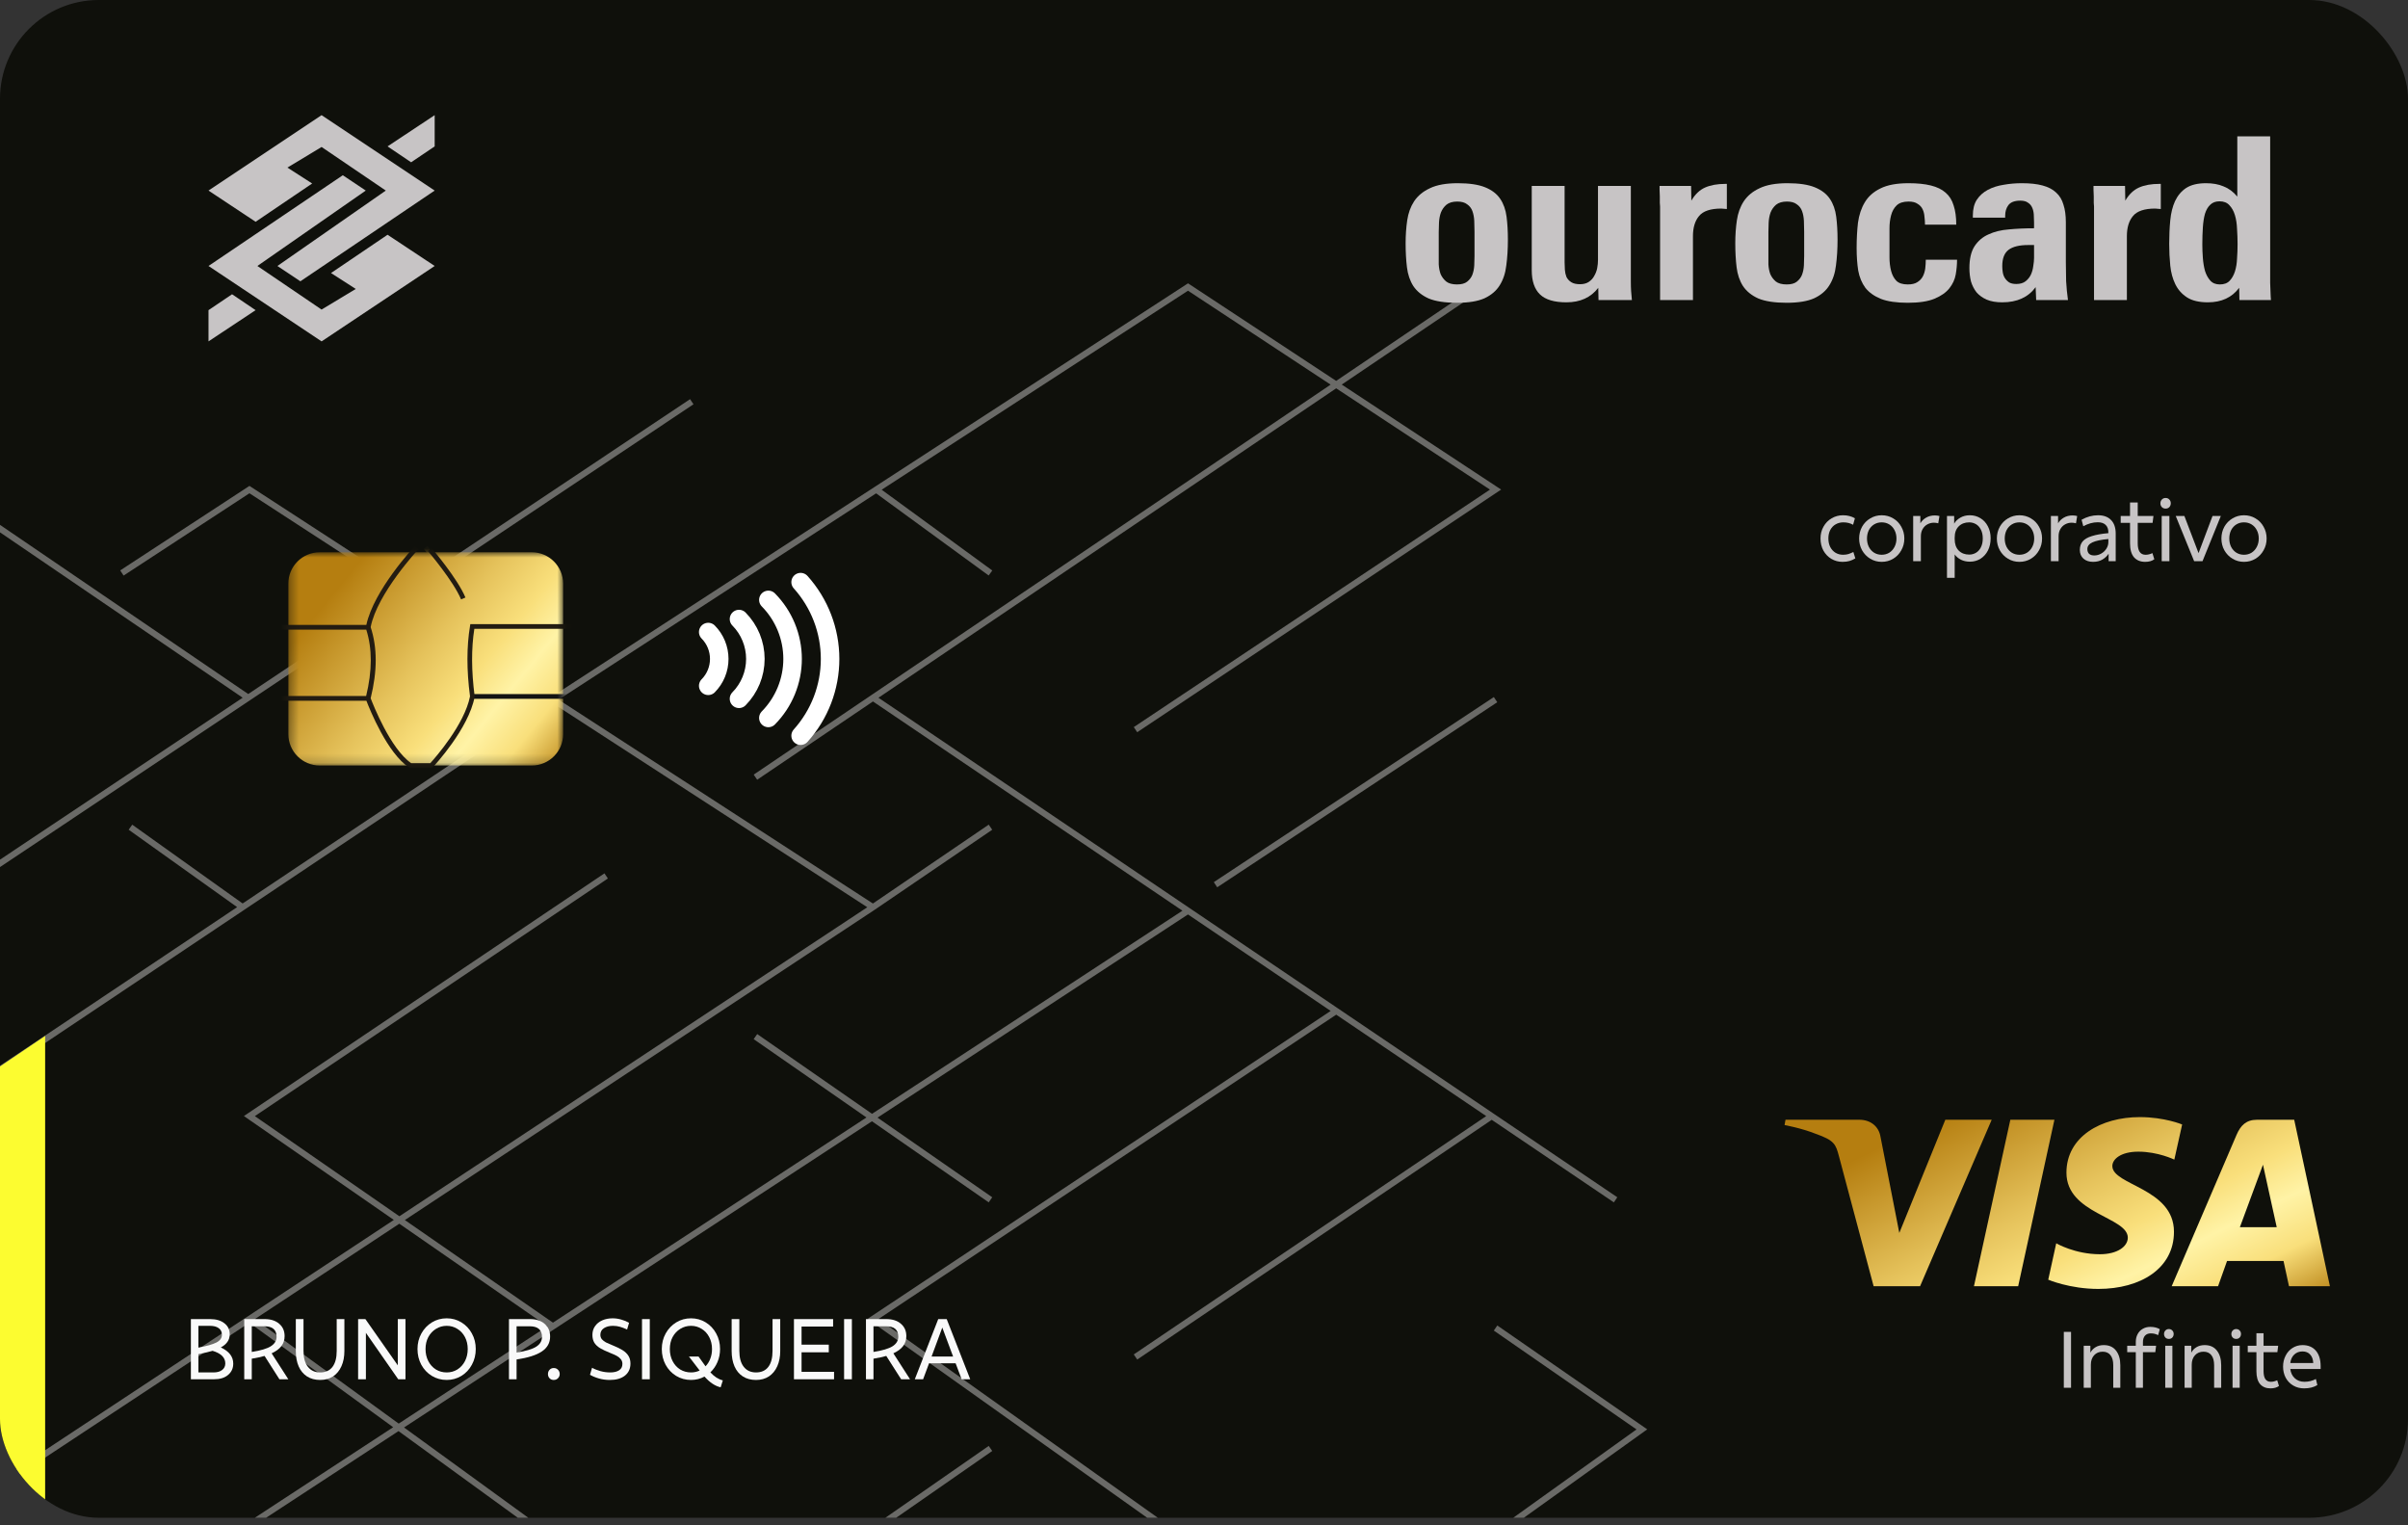 <svg width="270" height="171" viewBox="0 0 270 171" fill="none" xmlns="http://www.w3.org/2000/svg">
<rect x="0" y="0" width="270" height="171" fill="#333333" stroke="none"/>
<g clip-path="url(#clip0_6176_28889)">
<rect width="270" height="170.151" rx="11.077" fill="#0F100B"/>
<path opacity="0.5" d="M166.009 32.176L97.881 78.222M84.704 87.127L97.881 78.222M127.319 81.8L167.691 54.886L133.207 32.176L98.248 54.886M61.995 78.436L97.881 101.706M61.995 78.436L98.248 54.886M61.995 78.436L27.199 101.706M97.881 101.706L111.058 92.735M97.881 101.706L27.97 147.867M-4.451 169.273L27.97 147.867M181.149 134.509L167.262 125.122M97.881 78.222L133.207 102.101M136.291 99.183L167.691 78.436M133.207 102.101L149.825 113.335M133.207 102.101L61.995 148.696M10.408 182.451L61.995 148.696M149.825 113.335L97.881 147.867L149.825 184.799L184.097 160.245L167.691 148.881M149.825 113.335L167.262 125.122M127.319 152.128L167.262 125.122M111.058 134.509L84.704 116.211M61.995 148.696L27.962 125.122L67.966 98.197M111.058 162.382L78.812 184.799L27.97 147.867M111.058 64.237L98.248 54.886M-11.687 127.711L27.199 101.706M27.199 101.706L14.627 92.735M77.567 45.035L45.618 66.352M-12.699 105.261L27.828 78.222M27.828 78.222L-11.687 51.297M27.828 78.222L45.618 66.352M13.668 64.237L27.97 54.886L45.618 66.352" stroke="#C7C4C5" stroke-width="0.692"/>
<path d="M-3.666 122.037L5.062 116.137V169.835H-3.666V122.037Z" fill="#FCFC30"/>
<path d="M41.011 21.364L38.436 19.647L23.378 29.818L36.058 38.271L48.739 29.818L43.455 26.317L37.115 30.61L39.889 32.393L36.058 34.705L28.859 29.818L41.011 21.364Z" fill="#C7C4C5"/>
<path d="M28.661 34.771L26.02 32.988L23.378 34.771L23.378 38.271L28.661 34.771Z" fill="#C7C4C5"/>
<path d="M48.739 21.364L36.058 12.91L23.378 21.364L28.661 24.864L35.002 20.571L32.228 18.788L36.058 16.477L43.257 21.364L31.105 29.818L33.681 31.535L48.739 21.364Z" fill="#C7C4C5"/>
<path d="M48.739 16.411V12.91L43.455 16.411L46.097 18.194L48.739 16.411Z" fill="#C7C4C5"/>
<path d="M103.504 154.626H102.574L105.201 147.88H106.15L108.787 154.626H107.827L107.149 152.833H104.173L103.504 154.626ZM105.656 148.83L104.454 152.077H106.868L105.656 148.83Z" fill="#F9F9F9"/>
<path d="M97.097 154.626V147.88H99.374C100.066 147.88 100.612 148.055 101.012 148.404C101.419 148.746 101.623 149.208 101.623 149.79C101.623 150.216 101.503 150.588 101.264 150.904C101.025 151.221 100.66 151.492 100.169 151.718L102.04 154.626H101.041L99.374 152.009C99.013 152.119 98.534 152.222 97.94 152.319V154.626H97.097ZM97.94 151.563C98.941 151.408 99.655 151.195 100.082 150.924C100.508 150.652 100.722 150.297 100.722 149.857C100.722 149.076 100.266 148.685 99.355 148.685H97.94V151.563Z" fill="#F9F9F9"/>
<path d="M95.518 154.626H94.645V147.88H95.518V154.626Z" fill="#F9F9F9"/>
<path d="M93.52 154.626H89.023V147.88H93.414V148.714H89.876V150.749H92.929V151.602H89.876V153.792H93.52V154.626Z" fill="#F9F9F9"/>
<path d="M84.77 154.704C84.195 154.704 83.701 154.571 83.287 154.306C82.88 154.041 82.57 153.666 82.357 153.182C82.144 152.691 82.037 152.116 82.037 151.457V147.88H82.9V151.447C82.9 152.216 83.064 152.81 83.394 153.23C83.724 153.65 84.182 153.86 84.77 153.86C85.371 153.86 85.83 153.654 86.147 153.24C86.463 152.826 86.622 152.229 86.622 151.447V147.88H87.484V151.457C87.484 152.103 87.374 152.671 87.155 153.162C86.935 153.654 86.622 154.035 86.215 154.306C85.807 154.571 85.326 154.704 84.77 154.704Z" fill="#F9F9F9"/>
<path d="M79.652 153.851C80.078 154.322 80.543 154.623 81.047 154.752L80.805 155.527C80.191 155.392 79.587 154.991 78.993 154.325C78.527 154.577 78.023 154.703 77.481 154.703C76.873 154.703 76.317 154.552 75.814 154.248C75.316 153.944 74.922 153.527 74.631 152.998C74.347 152.468 74.205 151.88 74.205 151.234C74.205 150.594 74.35 150.012 74.641 149.489C74.931 148.966 75.326 148.552 75.823 148.248C76.321 147.945 76.873 147.793 77.481 147.793C78.082 147.793 78.631 147.945 79.128 148.248C79.626 148.552 80.017 148.966 80.301 149.489C80.592 150.012 80.737 150.594 80.737 151.234C80.737 151.757 80.64 152.245 80.446 152.697C80.259 153.143 79.994 153.527 79.652 153.851ZM75.106 151.234C75.106 151.738 75.209 152.19 75.416 152.591C75.623 152.991 75.907 153.305 76.269 153.531C76.631 153.75 77.035 153.86 77.481 153.86C77.823 153.86 78.146 153.789 78.45 153.647L77.248 152.077H78.324L79.109 153.172C79.341 152.933 79.519 152.649 79.642 152.319C79.771 151.99 79.836 151.628 79.836 151.234C79.836 150.743 79.732 150.3 79.526 149.906C79.319 149.505 79.035 149.195 78.673 148.975C78.317 148.749 77.92 148.636 77.481 148.636C77.041 148.636 76.641 148.749 76.279 148.975C75.917 149.195 75.629 149.502 75.416 149.896C75.209 150.29 75.106 150.736 75.106 151.234Z" fill="#F9F9F9"/>
<path d="M72.858 154.626H71.986V147.88H72.858V154.626Z" fill="#F9F9F9"/>
<path d="M68.373 154.704C67.953 154.704 67.549 154.649 67.162 154.539C66.774 154.429 66.438 154.29 66.154 154.122L66.386 153.337C66.664 153.492 66.981 153.618 67.336 153.715C67.692 153.812 68.053 153.86 68.422 153.86C68.842 153.86 69.175 153.78 69.42 153.618C69.666 153.456 69.788 153.221 69.788 152.91C69.788 152.691 69.724 152.507 69.595 152.358C69.472 152.209 69.317 152.087 69.129 151.99C68.942 151.893 68.687 151.78 68.364 151.65C67.911 151.47 67.546 151.295 67.268 151.127C66.997 150.959 66.787 150.759 66.638 150.526C66.496 150.287 66.425 149.996 66.425 149.654C66.425 149.273 66.525 148.943 66.726 148.665C66.926 148.381 67.197 148.164 67.54 148.016C67.882 147.867 68.267 147.793 68.693 147.793C69.023 147.793 69.349 147.841 69.672 147.938C69.995 148.029 70.283 148.148 70.535 148.297L70.312 149.053C70.034 148.917 69.769 148.814 69.517 148.743C69.265 148.672 69.003 148.636 68.732 148.636C68.325 148.636 67.986 148.723 67.714 148.898C67.449 149.072 67.317 149.321 67.317 149.644C67.317 149.838 67.375 150.006 67.491 150.148C67.614 150.284 67.766 150.4 67.947 150.497C68.128 150.588 68.38 150.697 68.703 150.827C69.155 151.008 69.52 151.185 69.798 151.36C70.082 151.534 70.302 151.744 70.457 151.99C70.612 152.229 70.69 152.52 70.69 152.862C70.69 153.437 70.483 153.889 70.07 154.219C69.656 154.542 69.091 154.704 68.373 154.704Z" fill="#F9F9F9"/>
<path d="M62.089 154.704C61.901 154.704 61.746 154.642 61.624 154.519C61.501 154.39 61.44 154.232 61.44 154.044C61.44 153.851 61.501 153.689 61.624 153.56C61.746 153.431 61.901 153.366 62.089 153.366C62.283 153.366 62.441 153.431 62.564 153.56C62.693 153.689 62.758 153.847 62.758 154.035C62.758 154.222 62.693 154.38 62.564 154.51C62.441 154.639 62.283 154.704 62.089 154.704Z" fill="#F9F9F9"/>
<path d="M57.069 154.626V147.88H59.424C60.115 147.88 60.664 148.058 61.072 148.413C61.479 148.762 61.682 149.237 61.682 149.838C61.682 150.536 61.375 151.091 60.761 151.505C60.148 151.919 59.201 152.219 57.922 152.406V154.626H57.069ZM57.922 151.631C58.949 151.469 59.679 151.253 60.112 150.982C60.551 150.704 60.771 150.339 60.771 149.886C60.771 149.085 60.312 148.685 59.395 148.685H57.922V151.631Z" fill="#F9F9F9"/>
<path d="M50.089 154.703C49.481 154.703 48.925 154.552 48.421 154.248C47.924 153.944 47.53 153.527 47.239 152.998C46.955 152.468 46.812 151.88 46.812 151.234C46.812 150.594 46.958 150.012 47.249 149.489C47.539 148.966 47.934 148.552 48.431 148.248C48.929 147.945 49.481 147.793 50.089 147.793C50.689 147.793 51.239 147.945 51.736 148.248C52.234 148.552 52.625 148.966 52.909 149.489C53.2 150.012 53.345 150.594 53.345 151.234C53.345 151.88 53.2 152.468 52.909 152.998C52.625 153.527 52.234 153.944 51.736 154.248C51.239 154.552 50.689 154.703 50.089 154.703ZM50.089 153.86C50.528 153.86 50.925 153.75 51.281 153.531C51.642 153.305 51.927 152.991 52.134 152.591C52.34 152.19 52.444 151.738 52.444 151.234C52.444 150.736 52.34 150.29 52.134 149.896C51.927 149.502 51.642 149.195 51.281 148.975C50.925 148.749 50.528 148.636 50.089 148.636C49.649 148.636 49.248 148.749 48.887 148.975C48.525 149.195 48.237 149.502 48.024 149.896C47.817 150.29 47.714 150.736 47.714 151.234C47.714 151.738 47.817 152.19 48.024 152.591C48.231 152.991 48.515 153.305 48.877 153.531C49.239 153.75 49.643 153.86 50.089 153.86Z" fill="#F9F9F9"/>
<path d="M41.027 154.626H40.154V147.88H40.969L44.603 153.066V147.88H45.466V154.626H44.652L41.027 149.421V154.626Z" fill="#F9F9F9"/>
<path d="M35.902 154.703C35.327 154.703 34.832 154.571 34.419 154.306C34.012 154.041 33.702 153.666 33.488 153.182C33.275 152.691 33.169 152.116 33.169 151.457V147.88H34.031V151.447C34.031 152.216 34.196 152.81 34.525 153.23C34.855 153.65 35.314 153.86 35.902 153.86C36.503 153.86 36.961 153.653 37.278 153.24C37.595 152.826 37.753 152.229 37.753 151.447V147.88H38.615V151.457C38.615 152.103 38.506 152.671 38.286 153.162C38.066 153.653 37.753 154.035 37.346 154.306C36.939 154.571 36.457 154.703 35.902 154.703Z" fill="#F9F9F9"/>
<path d="M27.386 154.626V147.88H29.664C30.355 147.88 30.901 148.055 31.302 148.403C31.709 148.746 31.912 149.208 31.912 149.789C31.912 150.216 31.793 150.587 31.554 150.904C31.315 151.221 30.95 151.492 30.458 151.718L32.329 154.626H31.331L29.664 152.009C29.302 152.119 28.824 152.222 28.229 152.319V154.626H27.386ZM28.229 151.563C29.231 151.408 29.945 151.195 30.371 150.923C30.798 150.652 31.011 150.297 31.011 149.857C31.011 149.075 30.555 148.685 29.644 148.685H28.229V151.563Z" fill="#F9F9F9"/>
<path d="M21.404 154.626V147.88H23.556C24.228 147.88 24.761 148.035 25.155 148.345C25.556 148.649 25.756 149.063 25.756 149.586C25.756 149.909 25.672 150.19 25.504 150.429C25.342 150.668 25.094 150.878 24.758 151.059C25.688 151.486 26.153 152.09 26.153 152.872C26.153 153.395 25.959 153.818 25.572 154.141C25.191 154.464 24.667 154.626 24.002 154.626H21.404ZM22.247 151.079C23.158 150.911 23.824 150.723 24.244 150.516C24.67 150.303 24.884 150.009 24.884 149.634C24.884 149.318 24.764 149.072 24.525 148.898C24.292 148.723 23.96 148.636 23.527 148.636H22.247V151.079ZM23.934 153.86C24.347 153.86 24.67 153.77 24.903 153.589C25.142 153.408 25.262 153.162 25.262 152.852C25.262 152.193 24.787 151.722 23.837 151.437C23.423 151.56 22.893 151.683 22.247 151.806V153.86H23.934Z" fill="#F9F9F9"/>
<path d="M251.608 62.988C251.143 62.988 250.717 62.872 250.329 62.639C249.941 62.407 249.634 62.09 249.408 61.689C249.188 61.289 249.079 60.849 249.079 60.371C249.079 59.893 249.188 59.454 249.408 59.053C249.634 58.653 249.941 58.339 250.329 58.113C250.717 57.88 251.143 57.764 251.608 57.764C252.08 57.764 252.51 57.88 252.897 58.113C253.285 58.339 253.589 58.653 253.808 59.053C254.035 59.454 254.148 59.893 254.148 60.371C254.148 60.849 254.035 61.289 253.808 61.689C253.589 62.09 253.285 62.407 252.897 62.639C252.51 62.872 252.08 62.988 251.608 62.988ZM251.608 62.193C251.925 62.193 252.209 62.116 252.461 61.961C252.713 61.799 252.91 61.58 253.052 61.302C253.195 61.024 253.266 60.714 253.266 60.371C253.266 60.029 253.195 59.719 253.052 59.441C252.91 59.163 252.713 58.947 252.461 58.791C252.209 58.636 251.925 58.559 251.608 58.559C251.292 58.559 251.007 58.636 250.755 58.791C250.503 58.947 250.306 59.163 250.164 59.441C250.028 59.719 249.961 60.029 249.961 60.371C249.961 60.714 250.028 61.024 250.164 61.302C250.306 61.58 250.503 61.799 250.755 61.961C251.007 62.116 251.292 62.193 251.608 62.193Z" fill="#C7C4C5"/>
<path d="M246.96 62.911H246.02L243.956 57.842H244.925L246.515 62.009L248.085 57.842H249.015L246.96 62.911Z" fill="#C7C4C5"/>
<path d="M243.246 62.911H242.384V57.842H243.246V62.911ZM242.82 57.018C242.652 57.018 242.513 56.963 242.403 56.853C242.293 56.737 242.238 56.594 242.238 56.426C242.238 56.258 242.293 56.116 242.403 56C242.513 55.884 242.652 55.826 242.82 55.826C242.994 55.826 243.133 55.884 243.237 56C243.346 56.11 243.401 56.249 243.401 56.417C243.401 56.591 243.346 56.737 243.237 56.853C243.133 56.963 242.994 57.018 242.82 57.018Z" fill="#C7C4C5"/>
<path d="M240.529 62.988C239.999 62.988 239.582 62.817 239.278 62.475C238.981 62.126 238.832 61.605 238.832 60.914V58.617H237.786V57.842H238.832V56.33H239.695V57.842H241.459L241.362 58.617H239.695V60.914C239.695 61.767 239.989 62.194 240.577 62.194C240.829 62.194 241.084 62.132 241.343 62.009L241.556 62.697C241.297 62.891 240.955 62.988 240.529 62.988Z" fill="#C7C4C5"/>
<path d="M235.249 57.764C235.876 57.764 236.36 57.942 236.703 58.297C237.052 58.653 237.226 59.16 237.226 59.819V62.911H236.431V62.077C236.257 62.342 236.021 62.562 235.724 62.736C235.433 62.904 235.087 62.988 234.687 62.988C234.247 62.988 233.889 62.869 233.611 62.63C233.34 62.384 233.204 62.058 233.204 61.651C233.204 61.263 233.31 60.943 233.524 60.691C233.743 60.439 234.086 60.242 234.551 60.1C235.016 59.951 235.633 59.841 236.402 59.77V59.683C236.402 59.321 236.302 59.043 236.102 58.85C235.902 58.649 235.604 58.549 235.21 58.549C234.674 58.549 234.134 58.698 233.592 58.995L233.398 58.268C233.999 57.932 234.616 57.764 235.249 57.764ZM234.822 62.271C235.094 62.271 235.349 62.203 235.588 62.067C235.834 61.932 236.031 61.748 236.179 61.515C236.328 61.282 236.402 61.034 236.402 60.769V60.429C235.588 60.501 234.99 60.627 234.609 60.807C234.234 60.982 234.047 61.231 234.047 61.554C234.047 61.78 234.112 61.958 234.241 62.087C234.377 62.21 234.57 62.271 234.822 62.271Z" fill="#C7C4C5"/>
<path d="M229.96 62.911V57.842H230.764V58.666C230.913 58.407 231.126 58.197 231.404 58.035C231.688 57.867 232.021 57.783 232.402 57.783C232.473 57.783 232.561 57.79 232.664 57.803C232.774 57.816 232.855 57.832 232.906 57.851L232.771 58.666C232.603 58.62 232.438 58.598 232.276 58.598C232.024 58.598 231.785 58.659 231.559 58.782C231.339 58.898 231.162 59.073 231.026 59.305C230.89 59.531 230.823 59.803 230.823 60.119V62.911H229.96Z" fill="#C7C4C5"/>
<path d="M226.43 62.988C225.964 62.988 225.538 62.872 225.15 62.639C224.763 62.407 224.456 62.09 224.229 61.689C224.01 61.289 223.9 60.849 223.9 60.371C223.9 59.893 224.01 59.454 224.229 59.053C224.456 58.653 224.763 58.339 225.15 58.113C225.538 57.88 225.964 57.764 226.43 57.764C226.901 57.764 227.331 57.88 227.719 58.113C228.106 58.339 228.41 58.653 228.63 59.053C228.856 59.454 228.969 59.893 228.969 60.371C228.969 60.849 228.856 61.289 228.63 61.689C228.41 62.09 228.106 62.407 227.719 62.639C227.331 62.872 226.901 62.988 226.43 62.988ZM226.43 62.193C226.746 62.193 227.031 62.116 227.283 61.961C227.535 61.799 227.732 61.58 227.874 61.302C228.016 61.024 228.087 60.714 228.087 60.371C228.087 60.029 228.016 59.719 227.874 59.441C227.732 59.163 227.535 58.947 227.283 58.791C227.031 58.636 226.746 58.559 226.43 58.559C226.113 58.559 225.829 58.636 225.577 58.791C225.325 58.947 225.128 59.163 224.985 59.441C224.85 59.719 224.782 60.029 224.782 60.371C224.782 60.714 224.85 61.024 224.985 61.302C225.128 61.58 225.325 61.799 225.577 61.961C225.829 62.116 226.113 62.193 226.43 62.193Z" fill="#C7C4C5"/>
<path d="M218.308 64.781V57.842H219.113V58.704C219.261 58.439 219.491 58.216 219.801 58.035C220.111 57.855 220.466 57.764 220.867 57.764C221.306 57.764 221.704 57.874 222.059 58.094C222.414 58.307 222.692 58.611 222.893 59.005C223.099 59.392 223.203 59.838 223.203 60.342C223.203 60.853 223.103 61.308 222.902 61.709C222.702 62.103 222.424 62.413 222.069 62.639C221.713 62.859 221.316 62.969 220.877 62.969C220.502 62.969 220.166 62.895 219.869 62.746C219.571 62.591 219.339 62.394 219.171 62.155V64.781H218.308ZM220.799 62.174C221.077 62.174 221.329 62.106 221.555 61.971C221.788 61.835 221.972 61.631 222.107 61.36C222.25 61.082 222.321 60.749 222.321 60.362C222.321 59.974 222.25 59.644 222.107 59.373C221.972 59.102 221.788 58.898 221.555 58.762C221.322 58.627 221.07 58.559 220.799 58.559C220.314 58.559 219.92 58.711 219.617 59.014C219.319 59.312 219.171 59.732 219.171 60.274V60.439C219.171 60.982 219.319 61.408 219.617 61.718C219.92 62.022 220.314 62.174 220.799 62.174Z" fill="#C7C4C5"/>
<path d="M214.517 62.911V57.842H215.322V58.666C215.47 58.407 215.683 58.197 215.961 58.035C216.246 57.867 216.578 57.783 216.96 57.783C217.031 57.783 217.118 57.79 217.221 57.803C217.331 57.816 217.412 57.832 217.464 57.851L217.328 58.666C217.16 58.62 216.995 58.598 216.834 58.598C216.582 58.598 216.342 58.659 216.116 58.782C215.897 58.898 215.719 59.073 215.583 59.305C215.448 59.531 215.38 59.803 215.38 60.119V62.911H214.517Z" fill="#C7C4C5"/>
<path d="M210.987 62.988C210.522 62.988 210.095 62.872 209.708 62.639C209.32 62.407 209.013 62.09 208.787 61.689C208.567 61.289 208.457 60.849 208.457 60.371C208.457 59.893 208.567 59.454 208.787 59.053C209.013 58.653 209.32 58.339 209.708 58.113C210.095 57.88 210.522 57.764 210.987 57.764C211.459 57.764 211.888 57.88 212.276 58.113C212.664 58.339 212.967 58.653 213.187 59.053C213.413 59.454 213.526 59.893 213.526 60.371C213.526 60.849 213.413 61.289 213.187 61.689C212.967 62.09 212.664 62.407 212.276 62.639C211.888 62.872 211.459 62.988 210.987 62.988ZM210.987 62.193C211.304 62.193 211.588 62.116 211.84 61.961C212.092 61.799 212.289 61.58 212.431 61.302C212.573 61.024 212.644 60.714 212.644 60.371C212.644 60.029 212.573 59.719 212.431 59.441C212.289 59.163 212.092 58.947 211.84 58.791C211.588 58.636 211.304 58.559 210.987 58.559C210.67 58.559 210.386 58.636 210.134 58.791C209.882 58.947 209.685 59.163 209.543 59.441C209.407 59.719 209.339 60.029 209.339 60.371C209.339 60.714 209.407 61.024 209.543 61.302C209.685 61.58 209.882 61.799 210.134 61.961C210.386 62.116 210.67 62.193 210.987 62.193Z" fill="#C7C4C5"/>
<path d="M206.598 62.988C206.139 62.988 205.719 62.875 205.338 62.649C204.963 62.423 204.666 62.113 204.447 61.718C204.233 61.318 204.127 60.866 204.127 60.362C204.127 59.87 204.24 59.428 204.466 59.034C204.692 58.633 204.996 58.323 205.377 58.103C205.765 57.877 206.188 57.764 206.647 57.764C206.918 57.764 207.157 57.793 207.364 57.851C207.577 57.903 207.784 57.987 207.984 58.103L207.781 58.83C207.458 58.649 207.093 58.559 206.685 58.559C206.369 58.559 206.081 58.633 205.823 58.782C205.571 58.924 205.371 59.134 205.222 59.412C205.08 59.683 205.009 60 205.009 60.362C205.009 60.73 205.08 61.053 205.222 61.331C205.371 61.609 205.568 61.822 205.813 61.971C206.065 62.119 206.343 62.193 206.647 62.193C206.873 62.193 207.073 62.168 207.248 62.116C207.429 62.058 207.616 61.98 207.81 61.883L208.033 62.6C207.813 62.73 207.593 62.827 207.374 62.891C207.154 62.956 206.895 62.988 206.598 62.988Z" fill="#C7C4C5"/>
<path d="M251.098 33.639L251.069 32.268C250.257 33.352 249.088 33.893 247.563 33.893C246.573 33.893 245.79 33.707 245.216 33.335C244.642 32.962 244.206 32.471 243.909 31.862C243.612 31.253 243.423 30.559 243.344 29.78C243.265 28.985 243.225 28.172 243.225 27.343C243.225 26.412 243.265 25.532 243.344 24.703C243.423 23.873 243.602 23.154 243.879 22.545C244.176 21.918 244.592 21.428 245.127 21.072C245.681 20.717 246.424 20.539 247.355 20.539C248.108 20.539 248.761 20.657 249.316 20.894C249.89 21.114 250.405 21.495 250.861 22.037V15.284H254.545V31.304C254.545 31.337 254.545 31.473 254.545 31.71C254.565 31.947 254.574 32.201 254.574 32.471C254.594 32.742 254.604 32.996 254.604 33.233C254.624 33.47 254.634 33.605 254.634 33.639H251.098ZM250.89 27.394C250.89 26.818 250.871 26.243 250.831 25.667C250.811 25.092 250.732 24.576 250.593 24.119C250.455 23.662 250.247 23.289 249.969 23.002C249.712 22.714 249.346 22.57 248.87 22.57C248.434 22.57 248.088 22.697 247.83 22.951C247.573 23.188 247.375 23.526 247.236 23.966C247.117 24.39 247.038 24.897 246.998 25.49C246.959 26.082 246.939 26.725 246.939 27.419C246.939 27.893 246.959 28.392 246.998 28.917C247.038 29.442 247.117 29.924 247.236 30.364C247.375 30.804 247.573 31.168 247.83 31.456C248.088 31.744 248.444 31.887 248.9 31.887C249.375 31.887 249.742 31.752 249.999 31.481C250.257 31.21 250.455 30.863 250.593 30.44C250.732 30 250.811 29.518 250.831 28.993C250.871 28.452 250.89 27.919 250.89 27.394Z" fill="#C7C4C5"/>
<path d="M242.282 23.433C242.183 23.416 242.074 23.408 241.955 23.408C241.856 23.391 241.757 23.382 241.658 23.382C240.45 23.382 239.618 23.662 239.162 24.22C238.707 24.762 238.479 25.515 238.479 26.48V33.639H234.795V23.154C234.795 23.12 234.785 22.985 234.765 22.748C234.765 22.511 234.765 22.265 234.765 22.012C234.765 21.741 234.755 21.487 234.736 21.25C234.736 21.013 234.736 20.878 234.736 20.844H238.271L238.301 22.494C238.717 21.783 239.232 21.292 239.846 21.021C240.46 20.75 241.212 20.615 242.104 20.615H242.282V23.433Z" fill="#C7C4C5"/>
<path d="M228.308 33.639L228.249 32.192C227.417 33.326 226.169 33.893 224.506 33.893C223.812 33.893 223.228 33.792 222.753 33.589C222.297 33.385 221.921 33.114 221.624 32.776C221.346 32.421 221.138 32.014 221 31.557C220.881 31.084 220.822 30.584 220.822 30.059C220.822 29.027 221.01 28.215 221.386 27.622C221.782 27.013 222.307 26.564 222.961 26.277C223.614 25.972 224.377 25.786 225.248 25.718C226.14 25.634 227.08 25.591 228.071 25.591V24.931C228.071 24.626 228.061 24.33 228.041 24.043C228.021 23.755 227.962 23.501 227.863 23.281C227.764 23.044 227.605 22.858 227.387 22.722C227.189 22.57 226.902 22.494 226.526 22.494C225.892 22.494 225.446 22.663 225.189 23.002C224.951 23.323 224.832 23.721 224.832 24.195V24.398H221.208V24.169C221.208 23.442 221.356 22.849 221.653 22.392C221.97 21.918 222.386 21.546 222.901 21.275C223.416 21.004 224 20.818 224.654 20.717C225.308 20.598 225.991 20.539 226.704 20.539C227.635 20.539 228.407 20.624 229.021 20.793C229.655 20.962 230.16 21.224 230.537 21.58C230.933 21.935 231.21 22.392 231.369 22.951C231.547 23.492 231.636 24.144 231.636 24.906V29.374C231.636 30.085 231.646 30.796 231.666 31.507C231.705 32.218 231.775 32.928 231.874 33.639H228.308ZM228.071 27.47H227.417C226.427 27.47 225.694 27.648 225.219 28.003C224.743 28.358 224.506 28.968 224.506 29.831C224.506 30.068 224.525 30.305 224.565 30.542C224.605 30.779 224.684 30.99 224.803 31.177C224.921 31.363 225.08 31.523 225.278 31.659C225.476 31.777 225.743 31.837 226.08 31.837C226.516 31.837 226.863 31.735 227.12 31.532C227.377 31.329 227.576 31.084 227.714 30.796C227.853 30.491 227.942 30.169 227.982 29.831C228.041 29.492 228.071 29.188 228.071 28.917V27.47Z" fill="#C7C4C5"/>
<path d="M219.437 29.12C219.437 29.645 219.388 30.195 219.289 30.77C219.19 31.329 218.952 31.845 218.576 32.319C218.199 32.793 217.645 33.182 216.912 33.487C216.179 33.792 215.179 33.944 213.911 33.944C212.663 33.944 211.663 33.8 210.911 33.512C210.158 33.208 209.574 32.793 209.158 32.268C208.762 31.727 208.494 31.084 208.356 30.339C208.237 29.577 208.177 28.731 208.177 27.8C208.177 26.801 208.227 25.862 208.326 24.982C208.445 24.102 208.702 23.332 209.098 22.672C209.494 22.012 210.079 21.495 210.851 21.123C211.624 20.734 212.673 20.539 214 20.539C214.991 20.539 215.823 20.624 216.496 20.793C217.189 20.962 217.744 21.233 218.16 21.605C218.576 21.961 218.873 22.435 219.051 23.027C219.249 23.619 219.348 24.339 219.348 25.185H215.842C215.842 24.897 215.823 24.601 215.783 24.296C215.763 23.992 215.694 23.712 215.575 23.459C215.456 23.205 215.268 23.002 215.01 22.849C214.773 22.68 214.436 22.595 214 22.595C213.406 22.595 212.961 22.739 212.663 23.027C212.366 23.315 212.158 23.687 212.04 24.144C211.921 24.584 211.861 25.075 211.861 25.617C211.861 26.141 211.861 26.649 211.861 27.14C211.861 27.698 211.861 28.265 211.861 28.841C211.861 29.399 211.921 29.907 212.04 30.364C212.158 30.821 212.356 31.194 212.634 31.481C212.911 31.752 213.337 31.887 213.911 31.887C214.367 31.887 214.723 31.803 214.981 31.634C215.258 31.464 215.466 31.244 215.605 30.974C215.743 30.703 215.832 30.407 215.872 30.085C215.912 29.746 215.931 29.425 215.931 29.12H219.437Z" fill="#C7C4C5"/>
<path d="M206.038 26.861C206.038 27.91 205.978 28.875 205.86 29.755C205.761 30.618 205.513 31.363 205.117 31.989C204.74 32.598 204.176 33.081 203.423 33.436C202.671 33.775 201.641 33.944 200.334 33.944C198.987 33.944 197.927 33.783 197.155 33.462C196.402 33.123 195.828 32.658 195.431 32.065C195.055 31.473 194.817 30.77 194.718 29.958C194.619 29.145 194.57 28.248 194.57 27.267C194.57 26.37 194.629 25.515 194.748 24.703C194.867 23.89 195.124 23.179 195.521 22.57C195.936 21.944 196.531 21.453 197.303 21.098C198.076 20.725 199.115 20.539 200.423 20.539C201.71 20.539 202.73 20.691 203.483 20.996C204.235 21.301 204.8 21.732 205.176 22.291C205.553 22.849 205.79 23.518 205.889 24.296C205.988 25.075 206.038 25.93 206.038 26.861ZM202.294 25.972C202.294 25.566 202.284 25.16 202.265 24.753C202.245 24.347 202.176 23.983 202.057 23.662C201.938 23.34 201.74 23.086 201.462 22.9C201.205 22.697 200.839 22.595 200.363 22.595C199.848 22.595 199.442 22.714 199.145 22.951C198.868 23.188 198.66 23.484 198.521 23.839C198.402 24.178 198.333 24.55 198.313 24.956C198.293 25.346 198.284 25.701 198.284 26.023V28.562C198.284 28.883 198.284 29.239 198.284 29.628C198.303 30.017 198.373 30.381 198.492 30.72C198.63 31.041 198.838 31.32 199.115 31.557C199.393 31.777 199.799 31.887 200.334 31.887C200.829 31.887 201.205 31.786 201.462 31.583C201.74 31.363 201.938 31.1 202.057 30.796C202.176 30.474 202.245 30.127 202.265 29.755C202.284 29.383 202.294 29.035 202.294 28.714V25.972Z" fill="#C7C4C5"/>
<path d="M193.626 23.433C193.527 23.416 193.418 23.408 193.3 23.408C193.201 23.391 193.101 23.382 193.002 23.382C191.794 23.382 190.962 23.662 190.507 24.22C190.051 24.762 189.824 25.515 189.824 26.48V33.639H186.139V23.154C186.139 23.12 186.13 22.985 186.11 22.748C186.11 22.511 186.11 22.265 186.11 22.012C186.11 21.741 186.1 21.487 186.08 21.25C186.08 21.013 186.08 20.878 186.08 20.844H189.616L189.645 22.494C190.061 21.783 190.576 21.292 191.19 21.021C191.804 20.75 192.557 20.615 193.448 20.615H193.626V23.433Z" fill="#C7C4C5"/>
<path d="M179.236 33.639L179.206 32.268C178.374 33.352 177.186 33.893 175.641 33.893C174.274 33.893 173.284 33.597 172.67 33.005C172.056 32.412 171.749 31.507 171.749 30.288V20.844H175.433V29.399C175.433 29.67 175.443 29.95 175.463 30.237C175.482 30.525 175.542 30.796 175.641 31.05C175.76 31.287 175.938 31.481 176.176 31.634C176.413 31.786 176.74 31.862 177.156 31.862C177.552 31.862 177.879 31.777 178.136 31.608C178.414 31.422 178.622 31.194 178.76 30.923C178.919 30.652 179.028 30.364 179.087 30.059C179.147 29.738 179.176 29.433 179.176 29.145V20.844H182.86V31.532C182.86 31.938 182.87 32.302 182.89 32.624C182.91 32.928 182.939 33.267 182.979 33.639H179.236Z" fill="#C7C4C5"/>
<path d="M169.075 26.861C169.075 27.91 169.015 28.875 168.896 29.755C168.797 30.618 168.55 31.363 168.154 31.989C167.777 32.598 167.213 33.081 166.46 33.436C165.708 33.775 164.678 33.944 163.37 33.944C162.024 33.944 160.964 33.783 160.191 33.462C159.439 33.123 158.864 32.658 158.468 32.065C158.092 31.473 157.854 30.77 157.755 29.958C157.656 29.145 157.607 28.248 157.607 27.267C157.607 26.37 157.666 25.515 157.785 24.703C157.904 23.89 158.161 23.179 158.557 22.57C158.973 21.944 159.568 21.453 160.34 21.098C161.112 20.725 162.152 20.539 163.46 20.539C164.747 20.539 165.767 20.691 166.52 20.996C167.272 21.301 167.837 21.732 168.213 22.291C168.589 22.849 168.827 23.518 168.926 24.296C169.025 25.075 169.075 25.93 169.075 26.861ZM165.331 25.972C165.331 25.566 165.321 25.16 165.302 24.753C165.282 24.347 165.212 23.983 165.094 23.662C164.975 23.34 164.777 23.086 164.499 22.9C164.242 22.697 163.875 22.595 163.4 22.595C162.885 22.595 162.479 22.714 162.182 22.951C161.905 23.188 161.697 23.484 161.558 23.839C161.439 24.178 161.37 24.55 161.35 24.956C161.33 25.346 161.32 25.701 161.32 26.023V28.562C161.32 28.883 161.32 29.239 161.32 29.628C161.34 30.017 161.41 30.381 161.528 30.72C161.667 31.041 161.875 31.32 162.152 31.557C162.43 31.777 162.836 31.887 163.37 31.887C163.866 31.887 164.242 31.786 164.499 31.583C164.777 31.363 164.975 31.1 165.094 30.796C165.212 30.474 165.282 30.127 165.302 29.755C165.321 29.383 165.331 29.035 165.331 28.714V25.972Z" fill="#C7C4C5"/>
<path d="M258.35 155.647C257.9 155.647 257.495 155.542 257.135 155.332C256.775 155.122 256.493 154.831 256.289 154.459C256.091 154.087 255.992 153.67 255.992 153.208C255.992 152.764 256.085 152.359 256.271 151.993C256.457 151.621 256.715 151.33 257.045 151.12C257.381 150.904 257.756 150.796 258.17 150.796C258.806 150.796 259.304 151.003 259.664 151.417C260.024 151.831 260.204 152.413 260.204 153.163V153.478H256.802C256.856 153.91 257.027 154.258 257.315 154.522C257.603 154.78 257.96 154.909 258.386 154.909C258.854 154.909 259.283 154.804 259.673 154.594L259.835 155.278C259.433 155.524 258.938 155.647 258.35 155.647ZM259.376 152.803C259.358 152.395 259.241 152.077 259.025 151.849C258.815 151.621 258.53 151.507 258.17 151.507C257.798 151.507 257.489 151.624 257.243 151.858C256.997 152.092 256.85 152.407 256.802 152.803H259.376Z" fill="#C7C4C5"/>
<path d="M254.579 155.647C254.087 155.647 253.7 155.488 253.418 155.17C253.142 154.846 253.004 154.363 253.004 153.721V151.588H252.032V150.868H253.004V149.464H253.805V150.868H255.443L255.353 151.588H253.805V153.721C253.805 154.513 254.078 154.909 254.624 154.909C254.858 154.909 255.095 154.852 255.335 154.738L255.533 155.377C255.293 155.557 254.975 155.647 254.579 155.647Z" fill="#C7C4C5"/>
<path d="M251.13 155.575H250.329V150.868H251.13V155.575ZM250.734 150.103C250.578 150.103 250.449 150.052 250.347 149.95C250.245 149.842 250.194 149.71 250.194 149.554C250.194 149.398 250.245 149.266 250.347 149.158C250.449 149.05 250.578 148.996 250.734 148.996C250.896 148.996 251.025 149.05 251.121 149.158C251.223 149.26 251.274 149.389 251.274 149.545C251.274 149.707 251.223 149.842 251.121 149.95C251.025 150.052 250.896 150.103 250.734 150.103Z" fill="#C7C4C5"/>
<path d="M244.95 155.575V150.868H245.697V151.642C245.835 151.384 246.03 151.18 246.282 151.03C246.54 150.874 246.846 150.796 247.2 150.796C247.8 150.796 248.259 151.003 248.577 151.417C248.895 151.825 249.054 152.368 249.054 153.046V155.575H248.262V153.055C248.262 152.563 248.16 152.188 247.956 151.93C247.752 151.666 247.458 151.534 247.074 151.534C246.678 151.534 246.357 151.669 246.111 151.939C245.871 152.209 245.751 152.56 245.751 152.992V155.575H244.95Z" fill="#C7C4C5"/>
<path d="M243.581 155.575H242.78V150.868H243.581V155.575ZM243.185 150.103C243.029 150.103 242.9 150.052 242.798 149.95C242.696 149.842 242.645 149.71 242.645 149.554C242.645 149.398 242.696 149.266 242.798 149.158C242.9 149.05 243.029 148.996 243.185 148.996C243.347 148.996 243.476 149.05 243.572 149.158C243.674 149.26 243.725 149.389 243.725 149.545C243.725 149.707 243.674 149.842 243.572 149.95C243.476 150.052 243.347 150.103 243.185 150.103Z" fill="#C7C4C5"/>
<path d="M239.479 155.575V151.588H238.516V150.868H239.479V150.436C239.479 150.106 239.548 149.815 239.686 149.563C239.824 149.305 240.016 149.107 240.262 148.969C240.508 148.825 240.787 148.753 241.099 148.753C241.525 148.753 241.882 148.84 242.17 149.014L241.981 149.68C241.837 149.608 241.702 149.557 241.576 149.527C241.45 149.497 241.309 149.482 241.153 149.482C240.877 149.482 240.661 149.569 240.505 149.743C240.355 149.917 240.28 150.157 240.28 150.463V150.868H241.756L241.666 151.588H240.28V155.575H239.479Z" fill="#C7C4C5"/>
<path d="M233.639 155.575V150.868H234.386V151.642C234.524 151.384 234.719 151.18 234.971 151.03C235.229 150.874 235.535 150.796 235.889 150.796C236.489 150.796 236.948 151.003 237.266 151.417C237.584 151.825 237.743 152.368 237.743 153.046V155.575H236.951V153.055C236.951 152.563 236.849 152.188 236.645 151.93C236.441 151.666 236.147 151.534 235.763 151.534C235.367 151.534 235.046 151.669 234.8 151.939C234.56 152.209 234.44 152.56 234.44 152.992V155.575H233.639Z" fill="#C7C4C5"/>
<path d="M232.218 155.575H231.408V149.311H232.218V155.575Z" fill="#C7C4C5"/>
<g style="mix-blend-mode:luminosity">
<path d="M239.924 125.235C235.582 125.235 231.702 127.423 231.702 131.466C231.702 136.101 238.583 136.422 238.583 138.751C238.583 139.731 237.427 140.609 235.453 140.609C232.651 140.609 230.557 139.382 230.557 139.382L229.661 143.462C229.661 143.462 232.074 144.498 235.276 144.498C240.023 144.498 243.758 142.202 243.758 138.091C243.758 133.192 236.849 132.882 236.849 130.72C236.849 129.952 237.797 129.11 239.766 129.11C241.987 129.11 243.799 130.002 243.799 130.002L244.676 126.062C244.676 126.062 242.704 125.235 239.924 125.235ZM200.201 125.533L200.096 126.127C200.096 126.127 201.923 126.452 203.568 127.101C205.686 127.844 205.837 128.277 206.194 129.621L210.081 144.191H215.292L223.32 125.533H218.121L212.963 138.219L210.858 127.465C210.665 126.235 209.687 125.533 208.49 125.533H200.201ZM225.411 125.533L221.332 144.191H226.29L230.354 125.533H225.411V125.533ZM253.062 125.533C251.867 125.533 251.233 126.155 250.769 127.242L243.505 144.191H248.704L249.71 141.366H256.044L256.656 144.191H261.243L257.241 125.533H253.062ZM253.739 130.574L255.28 137.575H251.151L253.739 130.574Z" fill="url(#paint0_linear_6176_28889)"/>
</g>
<mask id="mask0_6176_28889" style="mask-type:luminance" maskUnits="userSpaceOnUse" x="32" y="61" width="32" height="25">
<path d="M63.14 61.914H32.325V85.826H63.14V61.914Z" fill="white"/>
</mask>
<g mask="url(#mask0_6176_28889)">
<g style="mix-blend-mode:luminosity">
<path d="M35.849 61.914H59.623C61.569 61.914 63.14 63.492 63.14 65.431V82.302C63.14 84.248 61.562 85.819 59.623 85.819H35.849C33.904 85.819 32.333 84.241 32.333 82.302V65.431C32.326 63.492 33.904 61.914 35.849 61.914Z" fill="url(#paint1_linear_6176_28889)"/>
</g>
<path d="M64.421 77.809H52.956V78.342H64.421V77.809Z" fill="#131313"/>
<g style="mix-blend-mode:screen" opacity="0.5">
<path d="M51.731 66.76C50.838 64.621 48.041 61.339 47.923 61.201L47.522 61.547C47.522 61.547 50.381 64.904 51.239 66.968L51.696 67.203L51.731 66.767V66.76Z" fill="url(#paint2_linear_6176_28889)"/>
</g>
<path d="M64.075 70.505V69.972H52.735L52.7 70.194C52.319 72.478 52.312 75.123 52.7 78.065C52.091 81.208 48.795 84.954 48.248 85.556H46.102C43.776 83.95 41.817 78.951 41.561 78.28C42.315 75.22 42.315 72.61 41.561 70.305C42.288 66.538 46.878 61.609 46.926 61.561L46.538 61.194C46.345 61.401 41.914 66.165 41.076 70.055H31.218V70.588H41.069C41.748 72.734 41.741 75.171 41.055 78.024H30.955V78.557H41.083C41.464 79.554 43.43 84.434 45.86 86.041L45.929 86.082H48.47L48.546 85.999C48.712 85.826 52.548 81.693 53.219 78.121V78.079V78.038C52.852 75.227 52.838 72.693 53.185 70.498H64.075V70.505Z" fill="#231C12"/>
<path d="M52.188 66.988C51.295 64.849 48.498 61.568 48.38 61.429L47.979 61.775C47.979 61.775 50.838 65.133 51.697 67.196L52.188 66.988Z" fill="#231C12"/>
</g>
<path d="M89.77 65.262C91.898 67.629 93.075 70.694 93.075 73.87C93.075 77.046 91.898 80.11 89.77 82.477" stroke="white" stroke-width="2.077" stroke-linecap="round" stroke-linejoin="round"/>
<path d="M86.153 67.253C87.894 69.02 88.87 71.396 88.87 73.87C88.87 76.344 87.894 78.719 86.153 80.486" stroke="white" stroke-width="2.077" stroke-linecap="round" stroke-linejoin="round"/>
<path d="M82.861 69.4C84.038 70.594 84.697 72.198 84.697 73.87C84.697 75.541 84.038 77.146 82.861 78.34" stroke="white" stroke-width="2.077" stroke-linecap="round" stroke-linejoin="round"/>
<path d="M79.41 70.857C80.203 71.662 80.647 72.743 80.647 73.87C80.647 74.996 80.203 76.078 79.41 76.882" stroke="white" stroke-width="2.077" stroke-linecap="round" stroke-linejoin="round"/>
</g>
<defs>
<linearGradient id="paint0_linear_6176_28889" x1="202.24" y1="125.414" x2="221.964" y2="165.209" gradientUnits="userSpaceOnUse">
<stop stop-color="#B57E10"/>
<stop offset="0.15" stop-color="#B57E10"/>
<stop offset="0.46" stop-color="#E5C25B"/>
<stop offset="0.61" stop-color="#F9DF7B"/>
<stop offset="0.72" stop-color="#FFF3A6"/>
<stop offset="0.84" stop-color="#F9DF7B"/>
<stop offset="1" stop-color="#B57E10"/>
</linearGradient>
<linearGradient id="paint1_linear_6176_28889" x1="33.413" y1="62.135" x2="63.569" y2="86.837" gradientUnits="userSpaceOnUse">
<stop stop-color="#B57E10"/>
<stop offset="0.15" stop-color="#B57E10"/>
<stop offset="0.46" stop-color="#E5C25B"/>
<stop offset="0.61" stop-color="#F9DF7B"/>
<stop offset="0.72" stop-color="#FFF3A6"/>
<stop offset="0.84" stop-color="#F9DF7B"/>
<stop offset="1" stop-color="#B57E10"/>
</linearGradient>
<linearGradient id="paint2_linear_6176_28889" x1="38.799" y1="55.171" x2="67.675" y2="79.034" gradientUnits="userSpaceOnUse">
<stop stop-color="#B57E10"/>
<stop offset="0.15" stop-color="#B57E10"/>
<stop offset="0.46" stop-color="#E5C25B"/>
<stop offset="0.61" stop-color="#F9DF7B"/>
<stop offset="0.72" stop-color="#FFF3A6"/>
<stop offset="0.84" stop-color="#F9DF7B"/>
<stop offset="1" stop-color="#B57E10"/>
</linearGradient>
<clipPath id="clip0_6176_28889">
<rect width="270" height="170.151" rx="11.077" fill="white"/>
</clipPath>
</defs>
</svg>
